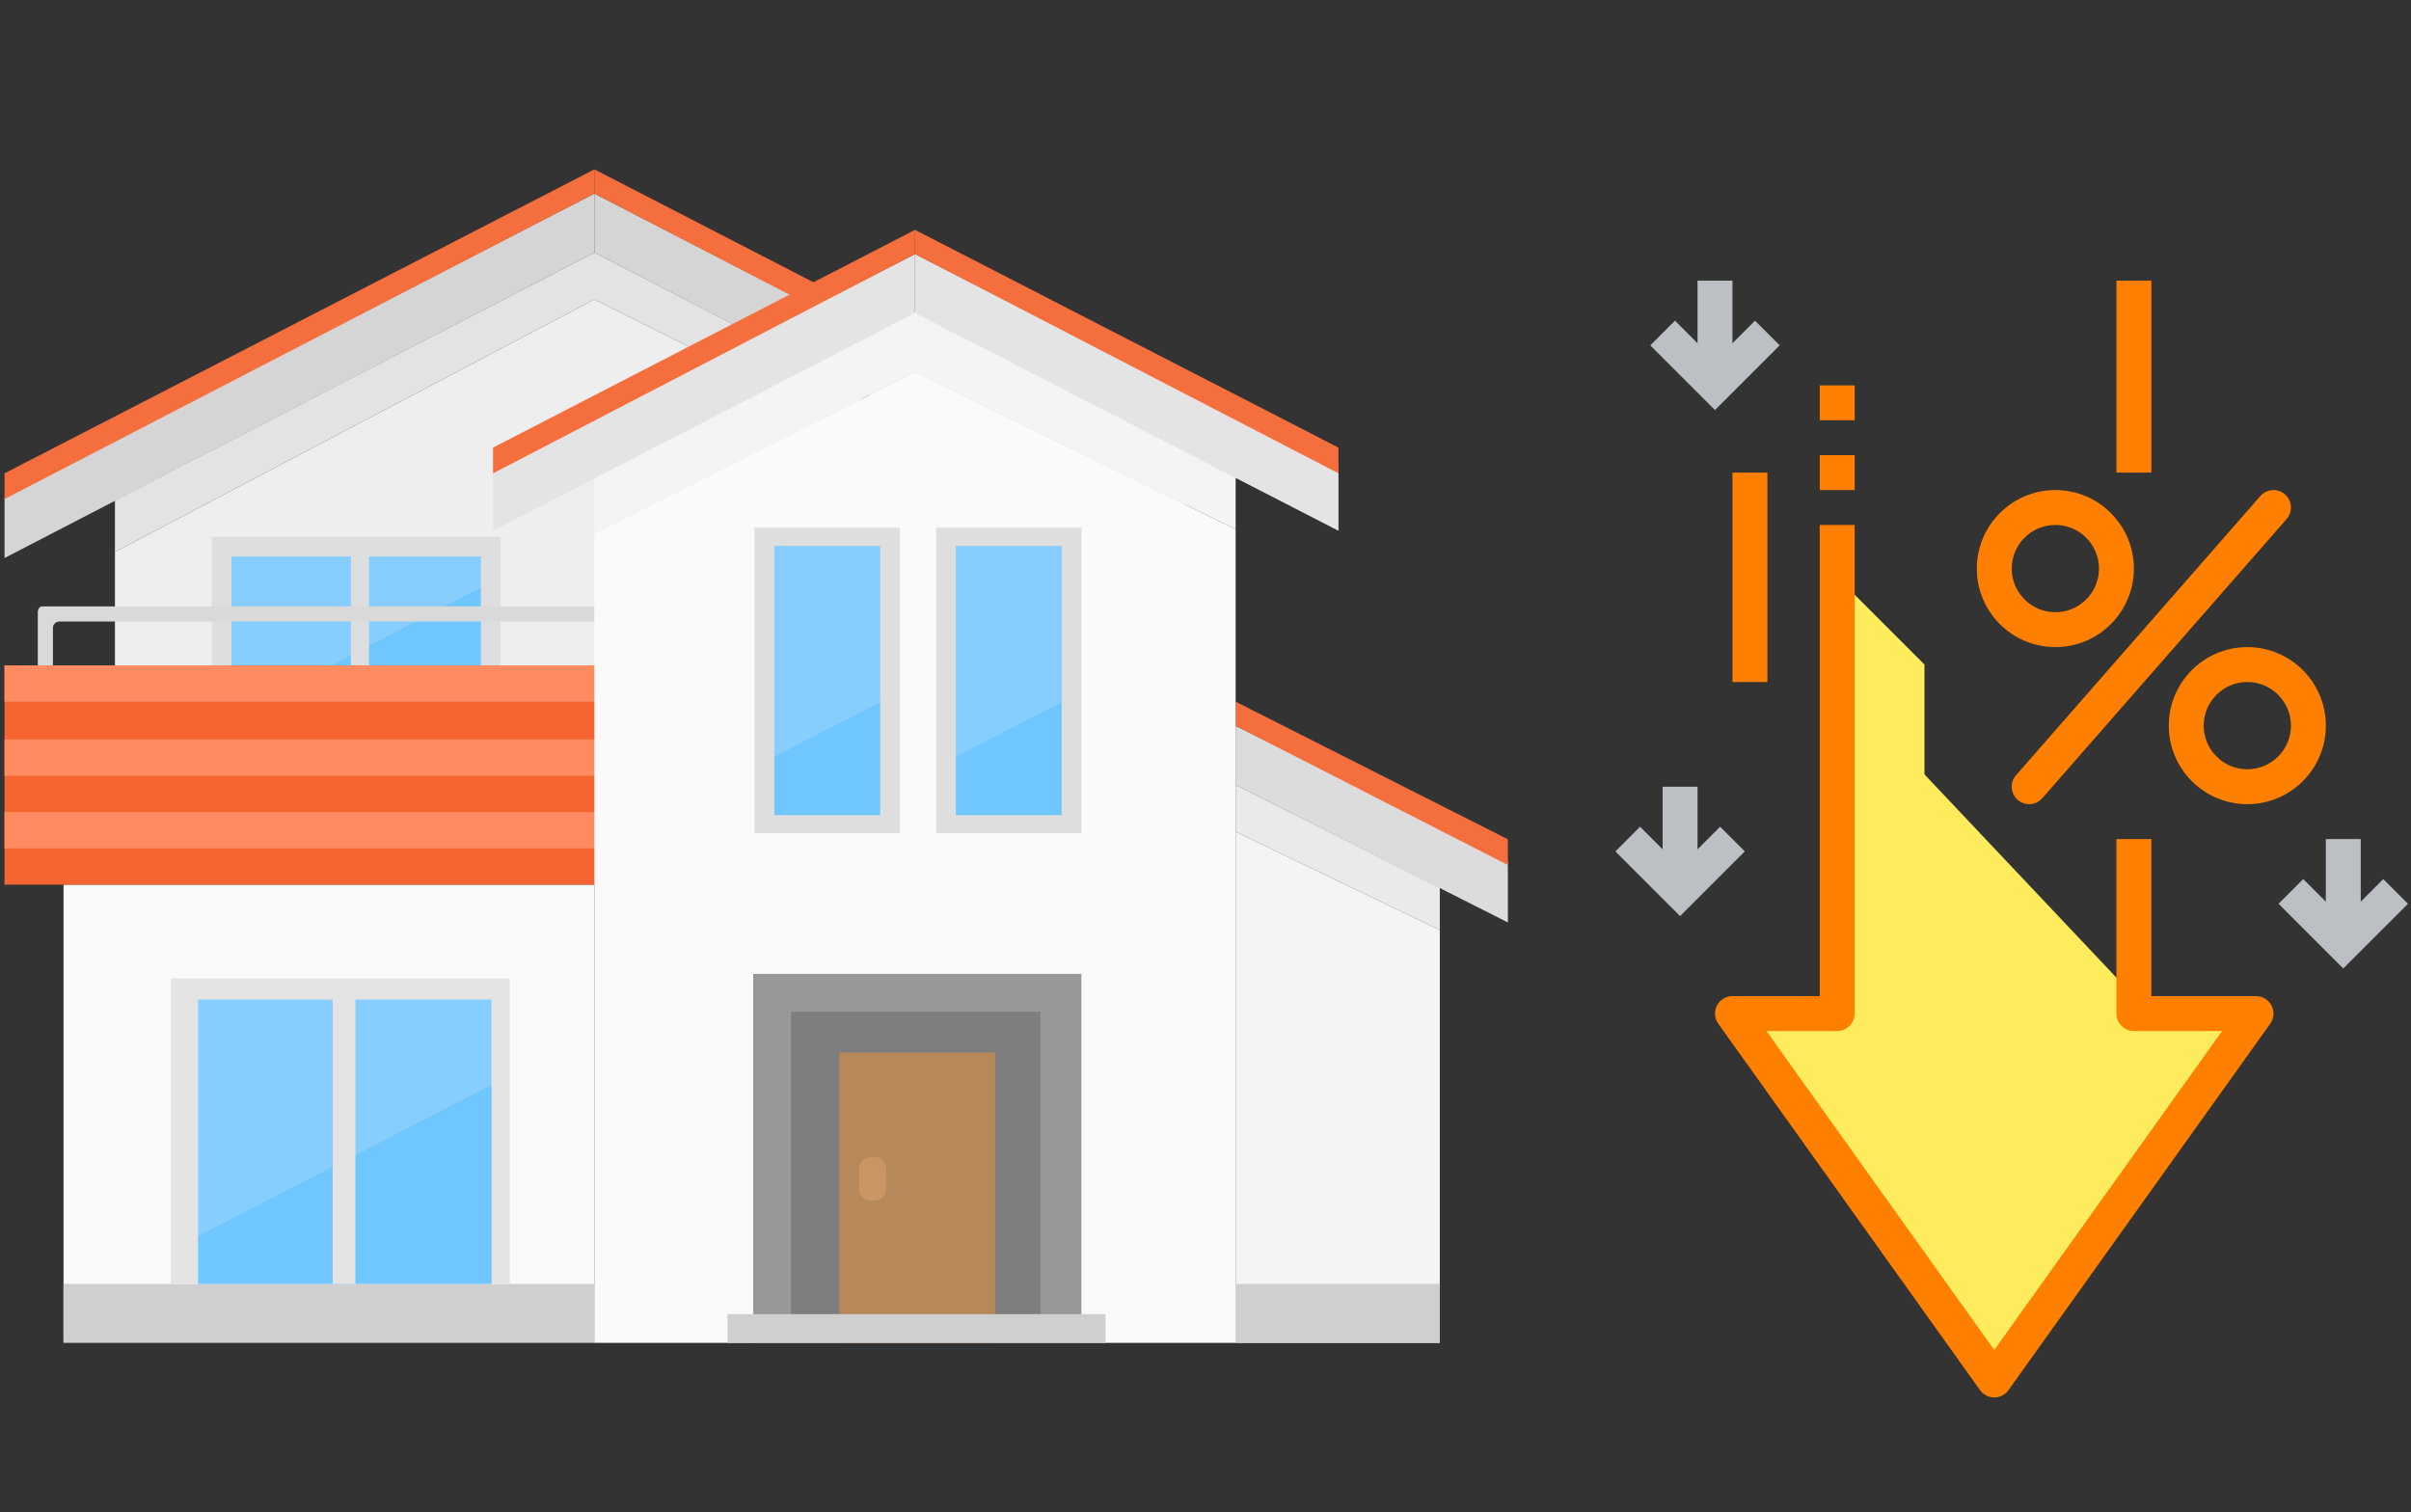 <?xml version="1.0" encoding="UTF-8"?><svg xmlns="http://www.w3.org/2000/svg" viewBox="0 0 159.414 100"><rect x="0" y="0" width="159.414" height="100" fill="#333333" stroke="none"/><defs><style>.cls-1{fill:none;}.cls-1,.cls-2,.cls-3,.cls-4,.cls-5,.cls-6,.cls-7,.cls-8,.cls-9,.cls-10,.cls-11,.cls-12,.cls-13,.cls-14,.cls-15,.cls-16,.cls-17,.cls-18,.cls-19,.cls-20,.cls-21,.cls-22,.cls-23,.cls-24,.cls-25{stroke-width:0px;}.cls-2{fill:#f56e3d;}.cls-3{fill:#f56531;}.cls-4{fill:#85ceff;}.cls-5{fill:#70c6ff;}.cls-6{fill:#c89563;}.cls-7{fill:#dedede;}.cls-8{fill:#cfcfcf;}.cls-9{fill:#d5d5d5;}.cls-10{fill:#dcdcdc;}.cls-11{fill:#d9d9d9;}.cls-12{fill:#bcc0c4;}.cls-13{fill:#b7885a;}.cls-14{fill:#989898;}.cls-15{fill:#ff8b61;}.cls-16{fill:#ff7f00;}.cls-17{fill:#7e7e7e;}.cls-18{fill:#fff;}.cls-19{fill:#e3e3e3;}.cls-20{fill:#e4e4e4;}.cls-21{fill:#feec5c;}.cls-22{fill:#fafafa;}.cls-23{fill:#eaeaea;}.cls-24{fill:#eee;}.cls-25{fill:#f4f4f4;}</style></defs><g id="_レイヤー_6"><polygon class="cls-25" points="81.7 55 81.7 88.8 95.2 88.8 95.2 61.5 81.7 55"/><polygon class="cls-23" points="95.2 58.7 81.7 51.9 81.7 55 95.2 61.5 95.2 58.7"/><polygon class="cls-9" points=".3 32.9 39.3 12.8 39.3 16.7 .3 36.9 .3 32.9"/><polygon class="cls-2" points=".3 31.3 39.3 11.2 39.3 12.8 .3 33 .3 31.3"/><polygon class="cls-9" points="78.3 32.9 39.3 12.8 39.3 16.7 78.3 36.9 78.3 32.9"/><polygon class="cls-2" points="78.3 31.3 39.3 11.2 39.3 12.8 78.3 33 78.3 31.3"/><polygon class="cls-24" points="39.3 19.8 7.6 36.5 7.6 44 56.9 44 56.9 28.6 39.3 19.8"/><polygon class="cls-19" points="56.9 28.6 56.9 25.8 39.3 16.7 7.6 33.1 7.6 36.5 39.3 19.8 56.9 28.6"/><rect class="cls-7" x="14" y="35.5" width="19.1" height="17.3"/><polygon class="cls-10" points="99.7 57 81.7 48 81.7 51.9 99.7 61 99.7 57"/><polygon class="cls-2" points="99.7 55.5 81.7 46.4 81.7 48 99.7 57.2 99.7 55.5"/><rect class="cls-8" x="81.7" y="84.9" width="13.5" height="3.9"/><rect class="cls-22" x="4.2" y="58.5" width="35.1" height="30.2"/><rect class="cls-8" x="4.2" y="84.9" width="35.1" height="3.9"/><rect class="cls-20" x="11.3" y="64.7" width="22.4" height="20.2"/><polygon class="cls-4" points="32.5 66.1 13.1 66.1 13.1 81.7 32.5 71.7 32.5 66.1"/><polygon class="cls-5" points="13.1 81.7 13.1 84.9 32.5 84.9 32.5 71.7 13.1 81.7"/><rect class="cls-20" x="22" y="65.8" width="1.5" height="19.1"/><polygon class="cls-5" points="15.3 47.4 15.3 52.8 31.8 52.8 31.8 38.8 15.3 47.4"/><polygon class="cls-4" points="31.8 36.8 15.3 36.8 15.3 47.4 31.8 38.8 31.8 36.8"/><rect class="cls-7" x="23.2" y="36.5" width="1.2" height="16.3"/><path class="cls-11" d="M2.5,40.5v3.5c0,.2.2.4.4.4h.2c.2,0,.4-.2.4-.4v-2.5c0-.2.2-.4.4-.4h35.8c.2,0,.4.2.4.4v2.5c0,.2.2.4.4.4h.3c.2,0,.4-.2.4-.4v-3.5c0-.2-.2-.4-.4-.4H2.8c-.2,0-.3.2-.3.4Z"/><rect class="cls-3" x=".3" y="44" width="42.9" height="14.5"/><rect class="cls-15" x=".3" y="53.7" width="42.9" height="2.4"/><rect class="cls-15" x=".3" y="44" width="42.9" height="2.4"/><rect class="cls-15" x=".3" y="48.9" width="42.9" height="2.4"/><polygon class="cls-22" points="60.5 24.6 39.3 35.3 39.3 88.8 81.7 88.8 81.7 35 60.5 24.6"/><polygon class="cls-25" points="81.7 35 81.7 31.5 60.5 20.6 39.3 31.5 39.3 35.3 60.5 24.6 81.7 35"/><rect class="cls-14" x="49.8" y="64.4" width="21.7" height="24.4"/><rect class="cls-17" x="52.3" y="66.9" width="16.5" height="21.8"/><rect class="cls-20" x="49.9" y="34.9" width="9.6" height="20.2"/><rect class="cls-20" x="61.9" y="34.9" width="9.6" height="20.2"/><rect class="cls-13" x="55.5" y="69.6" width="10.3" height="19.2"/><rect class="cls-8" x="48.1" y="86.9" width="25" height="1.9"/><polygon class="cls-18" points="70.2 36.1 63.2 36.1 63.2 43.8 70.2 40.2 70.2 36.1"/><polygon class="cls-18" points="63.2 43.8 63.2 53.9 70.2 53.9 70.2 40.2 63.2 43.8"/><polygon class="cls-18" points="58.2 36.1 51.2 36.1 51.2 50 58.2 46.4 58.2 36.1"/><polygon class="cls-18" points="51.2 50 51.2 53.9 58.2 53.9 58.2 46.4 51.2 50"/><polygon class="cls-20" points="32.6 31.1 60.5 16.8 60.5 20.7 32.6 35.1 32.6 31.1"/><polygon class="cls-2" points="32.6 29.6 60.5 15.2 60.5 16.8 32.6 31.3 32.6 29.6"/><polygon class="cls-20" points="88.5 31.1 60.5 16.8 60.5 20.7 88.5 35.1 88.5 31.1"/><polygon class="cls-2" points="88.5 29.6 60.5 15.2 60.5 16.8 88.5 31.3 88.5 29.6"/><path class="cls-6" d="M57.8,79.4h-.2c-.4,0-.8-.3-.8-.8v-1.3c0-.4.3-.8.8-.8h.2c.4,0,.8.3.8.8v1.3c0,.5-.4.8-.8.8Z"/><rect class="cls-7" x="49.9" y="34.9" width="9.6" height="20.2"/><polygon class="cls-4" points="58.2 36.1 51.2 36.1 51.2 50 58.2 46.4 58.2 36.1"/><polygon class="cls-5" points="51.2 50 51.2 53.9 58.2 53.9 58.2 46.4 51.2 50"/><rect class="cls-7" x="61.9" y="34.9" width="9.6" height="20.2"/><polygon class="cls-4" points="70.2 36.1 63.2 36.1 63.2 50 70.2 46.4 70.2 36.1"/><polygon class="cls-5" points="63.2 50 63.2 53.9 70.2 53.9 70.2 46.4 63.2 50"/><polygon class="cls-21" points="127.245 43.946 121.475 38.176 121.475 57.793 127.245 57.793 127.245 43.946"/><polygon class="cls-21" points="131.86 91.257 114.551 67.025 121.475 67.025 121.475 45.1 141.092 65.871 141.092 67.025 149.169 67.025 131.86 91.257"/><path class="cls-16" d="M131.86,92.411c-.373,0-.722-.18-.939-.483l-17.309-24.233c-.251-.352-.285-.814-.088-1.198.198-.384.594-.626,1.027-.626h5.77v-31.156h2.308v32.31c0,.637-.516,1.154-1.154,1.154h-4.681l15.066,21.093,15.066-21.093h-5.835c-.638,0-1.154-.517-1.154-1.154v-11.539h2.308v10.385h6.924c.433,0,.828.242,1.027.626.197.384.163.847-.088,1.198l-17.309,24.233c-.216.304-.566.483-.939.483Z"/><rect class="cls-16" x="120.321" y="30.099" width="2.308" height="2.308"/><rect class="cls-16" x="120.321" y="25.483" width="2.308" height="2.308"/><rect class="cls-16" x="114.551" y="31.253" width="2.308" height="13.847"/><rect class="cls-16" x="139.938" y="18.559" width="2.308" height="12.693"/><path class="cls-16" d="M148.592,53.177c-2.863,0-5.193-2.329-5.193-5.193s2.329-5.193,5.193-5.193,5.193,2.329,5.193,5.193-2.329,5.193-5.193,5.193ZM148.592,45.1c-1.591,0-2.885,1.294-2.885,2.885s1.294,2.885,2.885,2.885,2.885-1.294,2.885-2.885-1.294-2.885-2.885-2.885Z"/><path class="cls-16" d="M135.899,42.792c-2.863,0-5.193-2.329-5.193-5.193s2.329-5.193,5.193-5.193,5.193,2.329,5.193,5.193-2.329,5.193-5.193,5.193ZM135.899,34.714c-1.591,0-2.885,1.294-2.885,2.885s1.294,2.885,2.885,2.885,2.885-1.294,2.885-2.885-1.294-2.885-2.885-2.885Z"/><path class="cls-16" d="M134.168,53.177c-.27,0-.541-.094-.76-.286-.48-.42-.529-1.148-.109-1.628l16.155-18.463c.421-.48,1.149-.527,1.628-.108.48.42.529,1.148.109,1.628l-16.155,18.463c-.229.26-.548.394-.869.394Z"/><polygon class="cls-12" points="154.936 64.041 150.658 59.763 152.29 58.131 154.936 60.777 157.582 58.131 159.213 59.763 154.936 64.041"/><rect class="cls-12" x="153.782" y="55.485" width="2.308" height="6.924"/><polygon class="cls-12" points="111.086 60.579 106.809 56.301 108.44 54.669 111.086 57.315 113.732 54.669 115.364 56.301 111.086 60.579"/><rect class="cls-12" x="109.932" y="52.023" width="2.308" height="6.924"/><polygon class="cls-12" points="113.394 27.115 109.116 22.837 110.748 21.205 113.394 23.851 116.04 21.205 117.672 22.837 113.394 27.115"/><rect class="cls-12" x="112.24" y="18.559" width="2.308" height="6.924"/></g><g id="_レイヤー_2"><rect class="cls-1" width="100" height="100"/></g></svg>